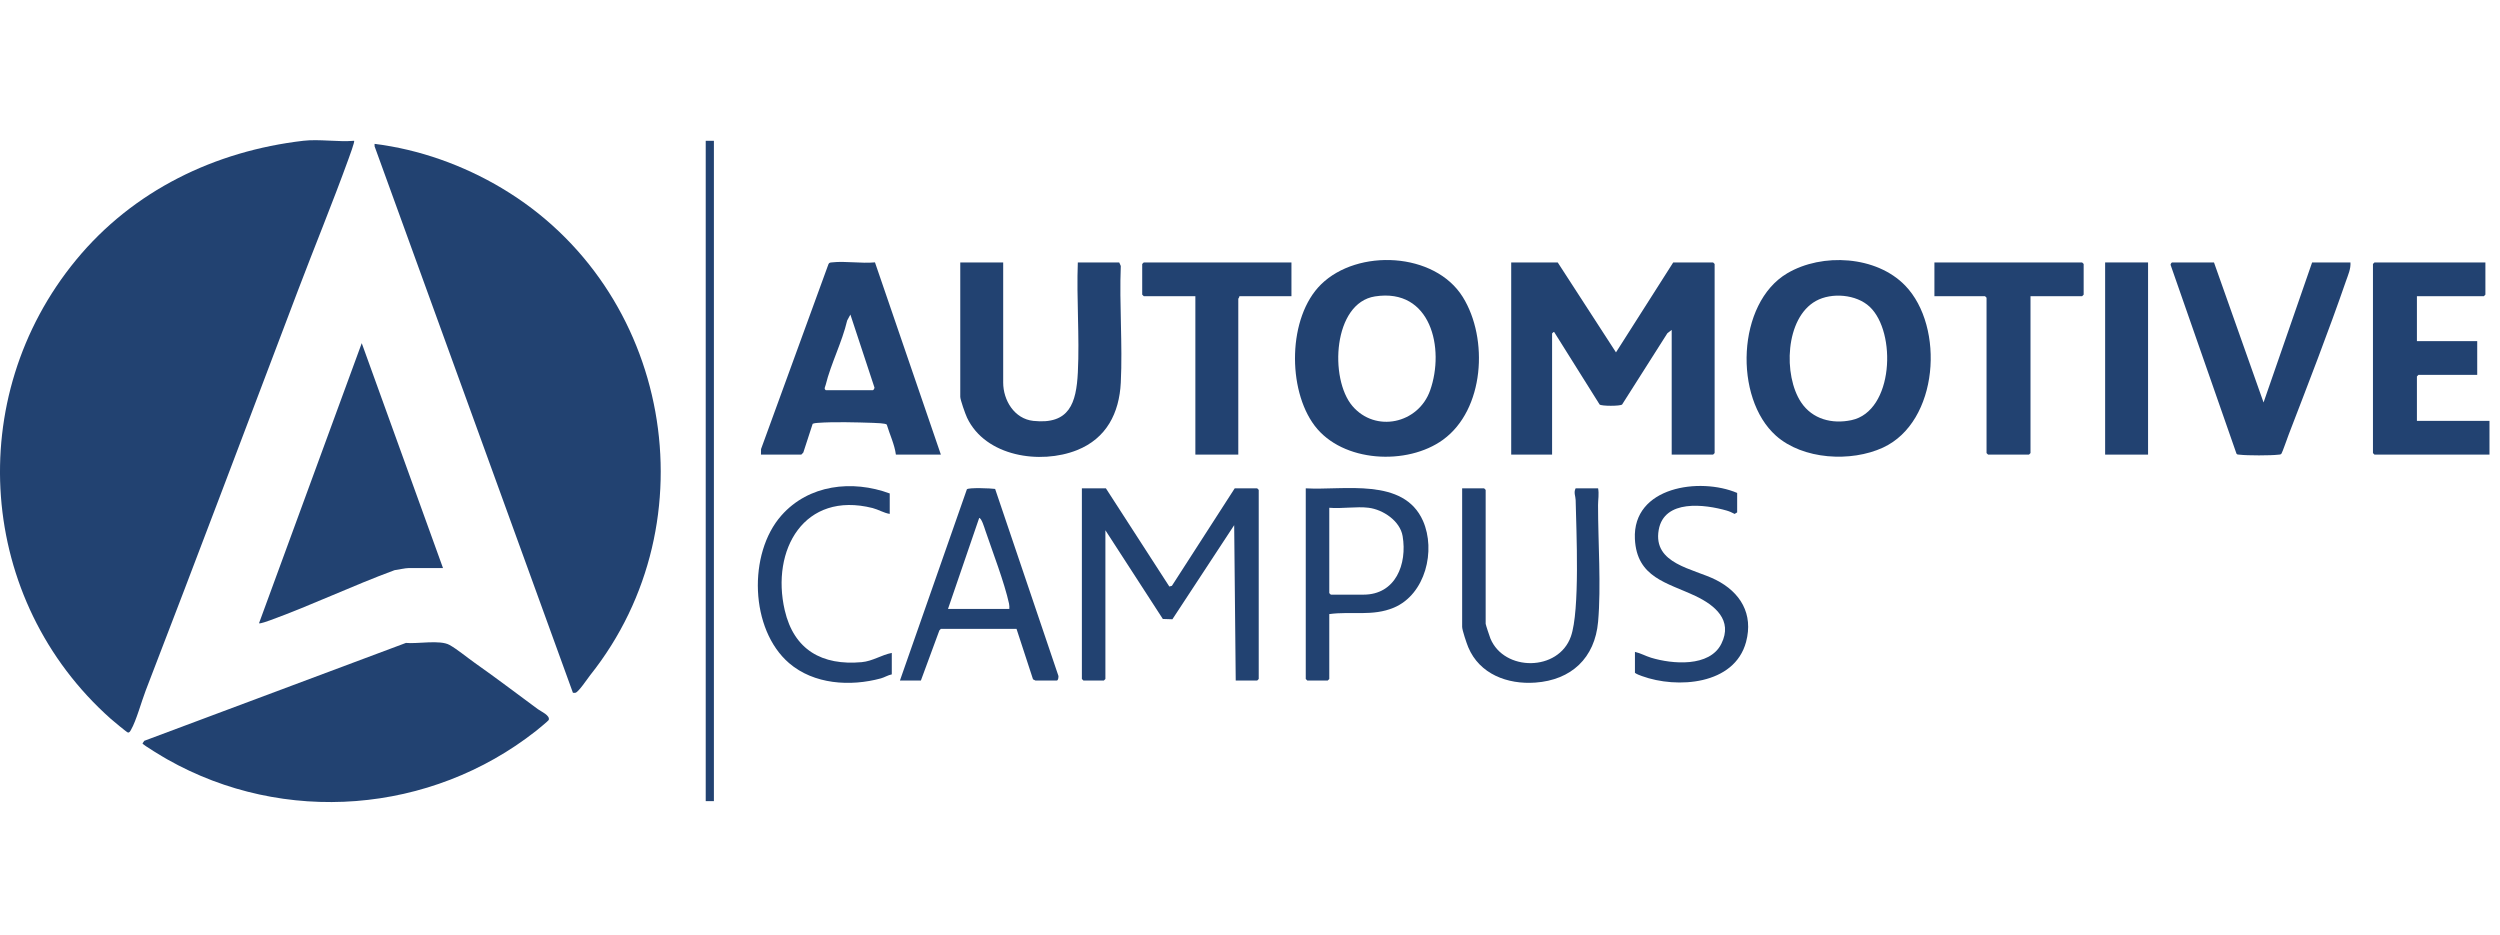 <svg width="214" height="80" viewBox="0 0 214 80" fill="none" xmlns="http://www.w3.org/2000/svg">
<g clip-path="url(#clip0_2294_2497)">
<path d="M30.311 12.051C30.384 12.119 29.899 13.42 29.826 13.622C28.466 17.375 26.943 21.078 25.526 24.81C21.213 36.172 16.846 47.772 12.472 59.11C12.12 60.022 11.663 61.703 11.214 62.472C11.156 62.572 11.092 62.725 10.946 62.702C10.853 62.687 9.663 61.692 9.485 61.534C-1.926 51.393 -3.195 34.04 6.514 22.248C11.406 16.305 18.409 12.927 25.978 12.049C27.315 11.894 28.942 12.169 30.312 12.052L30.311 12.051Z" fill="#224271"/>
<path d="M42.964 16.114C57.423 24.724 61.006 44.617 50.522 57.793C50.291 58.082 49.52 59.255 49.252 59.302C49.183 59.314 49.109 59.312 49.041 59.298L32.066 12.528L32.062 12.315C35.899 12.792 39.64 14.134 42.965 16.113L42.964 16.114Z" fill="#224271"/>
<path d="M40.598 56.712C42.422 58.001 44.267 59.391 46.038 60.702C46.297 60.894 47.134 61.251 46.964 61.64C46.935 61.706 46.024 62.456 45.874 62.574C36.863 69.661 24.327 70.665 14.324 65.004C14.057 64.853 12.213 63.76 12.199 63.634L12.35 63.414L34.747 55.034C35.735 55.13 37.654 54.752 38.473 55.204C39.12 55.561 39.959 56.261 40.597 56.711L40.598 56.712Z" fill="#224271"/>
<path d="M143.097 38.915V28.24L142.727 28.526L138.852 34.627C138.68 34.771 137.1 34.771 136.928 34.627L133.033 28.415C132.998 28.391 132.859 28.53 132.859 28.546V38.915H129.359V22.465H133.341L138.328 30.163L143.228 22.465H146.641L146.772 22.596V38.784L146.641 38.915H143.097Z" fill="#224271"/>
<path d="M37.922 48.626H34.991C34.693 48.626 34.101 48.765 33.772 48.807C30.183 50.13 26.698 51.797 23.105 53.103C22.965 53.154 22.243 53.417 22.172 53.35L30.965 29.375L37.921 48.626H37.922Z" fill="#224271"/>
<path d="M123.533 37.635C120.469 39.868 114.924 39.598 112.535 36.441C110.183 33.331 110.232 27.143 113.083 24.343C116.218 21.264 122.819 21.57 125.216 25.427C127.432 28.994 127.063 35.063 123.532 37.635H123.533ZM115.762 34.75C117.728 37.066 121.409 36.279 122.42 33.416C123.686 29.834 122.495 24.626 117.701 25.372C114.109 25.931 113.78 32.414 115.762 34.75Z" fill="#224271"/>
<path d="M163.083 24.444C166.494 27.976 165.957 36.113 161.182 38.315C158.444 39.579 154.327 39.349 152.024 37.297C148.405 34.072 148.657 25.947 152.994 23.39C155.985 21.627 160.62 21.894 163.083 24.445V24.444ZM160.044 26.258C158.904 25.189 156.789 25.018 155.449 25.757C152.796 27.222 152.64 32.148 154.177 34.443C155.141 35.883 156.818 36.317 158.482 35.965C162.104 35.2 162.361 28.428 160.044 26.258Z" fill="#224271"/>
<path d="M85.873 22.465V32.746C85.873 34.266 86.829 35.855 88.454 36.028C91.537 36.356 92.132 34.521 92.264 31.875C92.418 28.786 92.142 25.567 92.261 22.465H95.805L95.94 22.767C95.806 26.059 96.103 29.471 95.94 32.75C95.81 35.362 94.71 37.532 92.187 38.534C89.053 39.78 84.354 39.085 82.779 35.753C82.634 35.446 82.199 34.221 82.199 33.97V22.465H85.874H85.873Z" fill="#224271"/>
<path d="M65.138 38.914L65.145 38.441L70.92 22.602C70.984 22.469 71.089 22.474 71.215 22.46C72.353 22.329 73.731 22.572 74.897 22.458L80.538 38.914H76.688C76.576 38.05 76.16 37.191 75.907 36.347C75.819 36.228 74.939 36.204 74.722 36.197C73.287 36.151 71.398 36.094 69.99 36.198C69.843 36.209 69.701 36.222 69.564 36.279L68.764 38.736L68.593 38.914H65.137H65.138ZM70.694 33.401H74.719C74.767 33.401 74.858 33.252 74.856 33.179L72.793 26.926L72.517 27.438C72.085 29.284 71.124 31.131 70.678 32.948C70.634 33.126 70.503 33.284 70.694 33.401Z" fill="#224271"/>
<path d="M212.75 22.465V25.221L212.619 25.352H206.888V29.202H212.05V32.09H207.019L206.888 32.221V36.027H213.1V38.915H203.256L203.125 38.784V22.596L203.256 22.465H212.75Z" fill="#224271"/>
<path d="M189.517 22.465L193.76 34.452L197.917 22.465H201.199C201.238 23.012 200.994 23.54 200.817 24.052C199.318 28.39 197.571 32.883 195.919 37.179C195.821 37.434 195.364 38.744 195.294 38.829C195.215 38.925 195.14 38.907 195.035 38.92C194.384 39.001 192.349 39.002 191.701 38.92C191.605 38.908 191.504 38.929 191.441 38.83L185.803 22.676C185.784 22.603 185.891 22.466 185.93 22.466H189.517V22.465Z" fill="#224271"/>
<path d="M94.666 41.803L100.094 50.206L100.316 50.146L105.691 41.803H107.616L107.747 41.934V58.121L107.616 58.253H105.778L105.646 44.953L100.357 53.009L99.539 52.984L94.622 45.39V58.121L94.491 58.253H92.741L92.609 58.121V41.803H94.666Z" fill="#224271"/>
<path d="M173.811 25.352V38.784L173.68 38.915H170.18L170.048 38.784V25.484L169.917 25.352H165.586V22.465H178.23L178.361 22.596V25.221L178.23 25.352H173.811Z" fill="#224271"/>
<path d="M110.548 22.465V25.352H106.086C106.114 25.438 105.998 25.542 105.998 25.571V38.915H102.323V25.352H97.905L97.773 25.221V22.596L97.905 22.465H110.548Z" fill="#224271"/>
<path d="M77.035 58.251L82.765 41.887C82.888 41.719 84.851 41.797 85.183 41.852L90.579 57.792C90.645 57.91 90.582 58.252 90.466 58.252H88.629C88.618 58.252 88.432 58.157 88.426 58.148L87.014 53.83L80.534 53.831L80.408 53.968L78.829 58.251H77.035ZM86.398 52.126C86.407 51.971 86.406 51.823 86.373 51.669C85.977 49.856 84.962 47.228 84.339 45.391C84.269 45.184 84.021 44.341 83.818 44.337L81.148 52.125H86.398L86.398 52.126Z" fill="#224271"/>
<path d="M134.873 41.803H136.798C136.89 42.294 136.793 42.775 136.793 43.242C136.79 46.371 137.067 50.185 136.797 53.221C136.521 56.325 134.507 58.211 131.42 58.431C129.037 58.601 126.649 57.704 125.685 55.409C125.55 55.088 125.16 53.938 125.16 53.659V41.803H127.041L127.173 41.934V53.397C127.173 53.463 127.51 54.488 127.578 54.654C128.755 57.498 133.408 57.495 134.469 54.481C135.25 52.264 134.934 45.477 134.876 42.806C134.868 42.461 134.687 42.17 134.873 41.803Z" fill="#224271"/>
<path d="M113.786 52.565V58.121L113.655 58.252H111.905L111.773 58.121V41.802C115.042 41.99 120.152 40.842 121.808 44.587C122.924 47.112 122.022 50.872 119.316 52.014C117.5 52.781 115.671 52.307 113.786 52.566V52.565ZM117.155 43.465C116.123 43.335 114.846 43.561 113.786 43.465V50.771L113.917 50.902H116.717C119.467 50.902 120.467 48.287 120.065 45.892C119.847 44.591 118.391 43.62 117.155 43.465Z" fill="#224271"/>
<path d="M183.874 22.465H180.199V38.915H183.874V22.465Z" fill="#224271"/>
<path d="M148.701 43.859L148.485 43.992C148.26 43.877 148.051 43.775 147.805 43.705C145.939 43.17 142.446 42.708 141.984 45.367C141.478 48.283 144.944 48.664 146.867 49.63C148.984 50.693 150.103 52.558 149.464 54.947C148.475 58.643 143.55 58.965 140.549 57.872C140.357 57.802 140.114 57.715 139.951 57.596V55.802C140.428 55.907 140.857 56.156 141.333 56.301C143.138 56.851 146.341 57.131 147.348 55.106C148.356 53.082 146.786 51.801 145.129 51.016C142.705 49.868 140.108 49.451 139.947 46.136C139.73 41.645 145.522 40.839 148.701 42.195V43.857V43.859Z" fill="#224271"/>
<path d="M76.161 42.24V43.99C75.668 43.915 75.17 43.609 74.694 43.488C68.843 42.013 65.977 47.058 67.173 52.234C67.96 55.636 70.373 56.987 73.759 56.681C74.702 56.595 75.454 56.059 76.337 55.89V57.727C76.023 57.785 75.705 57.987 75.409 58.068C72.784 58.784 69.666 58.586 67.545 56.762C64.196 53.883 64.011 47.379 66.889 44.123C69.227 41.477 72.947 41.057 76.162 42.24H76.161Z" fill="#224271"/>
<path d="M61.11 12.053H60.41V68.578H61.11V12.053Z" fill="#224271"/>
</g>
<defs>
<clipPath id="clip0_2294_2497">
<rect width="213.099" height="56.656" fill="white" transform="translate(0 12)"/>
</clipPath>
</defs>
</svg>
